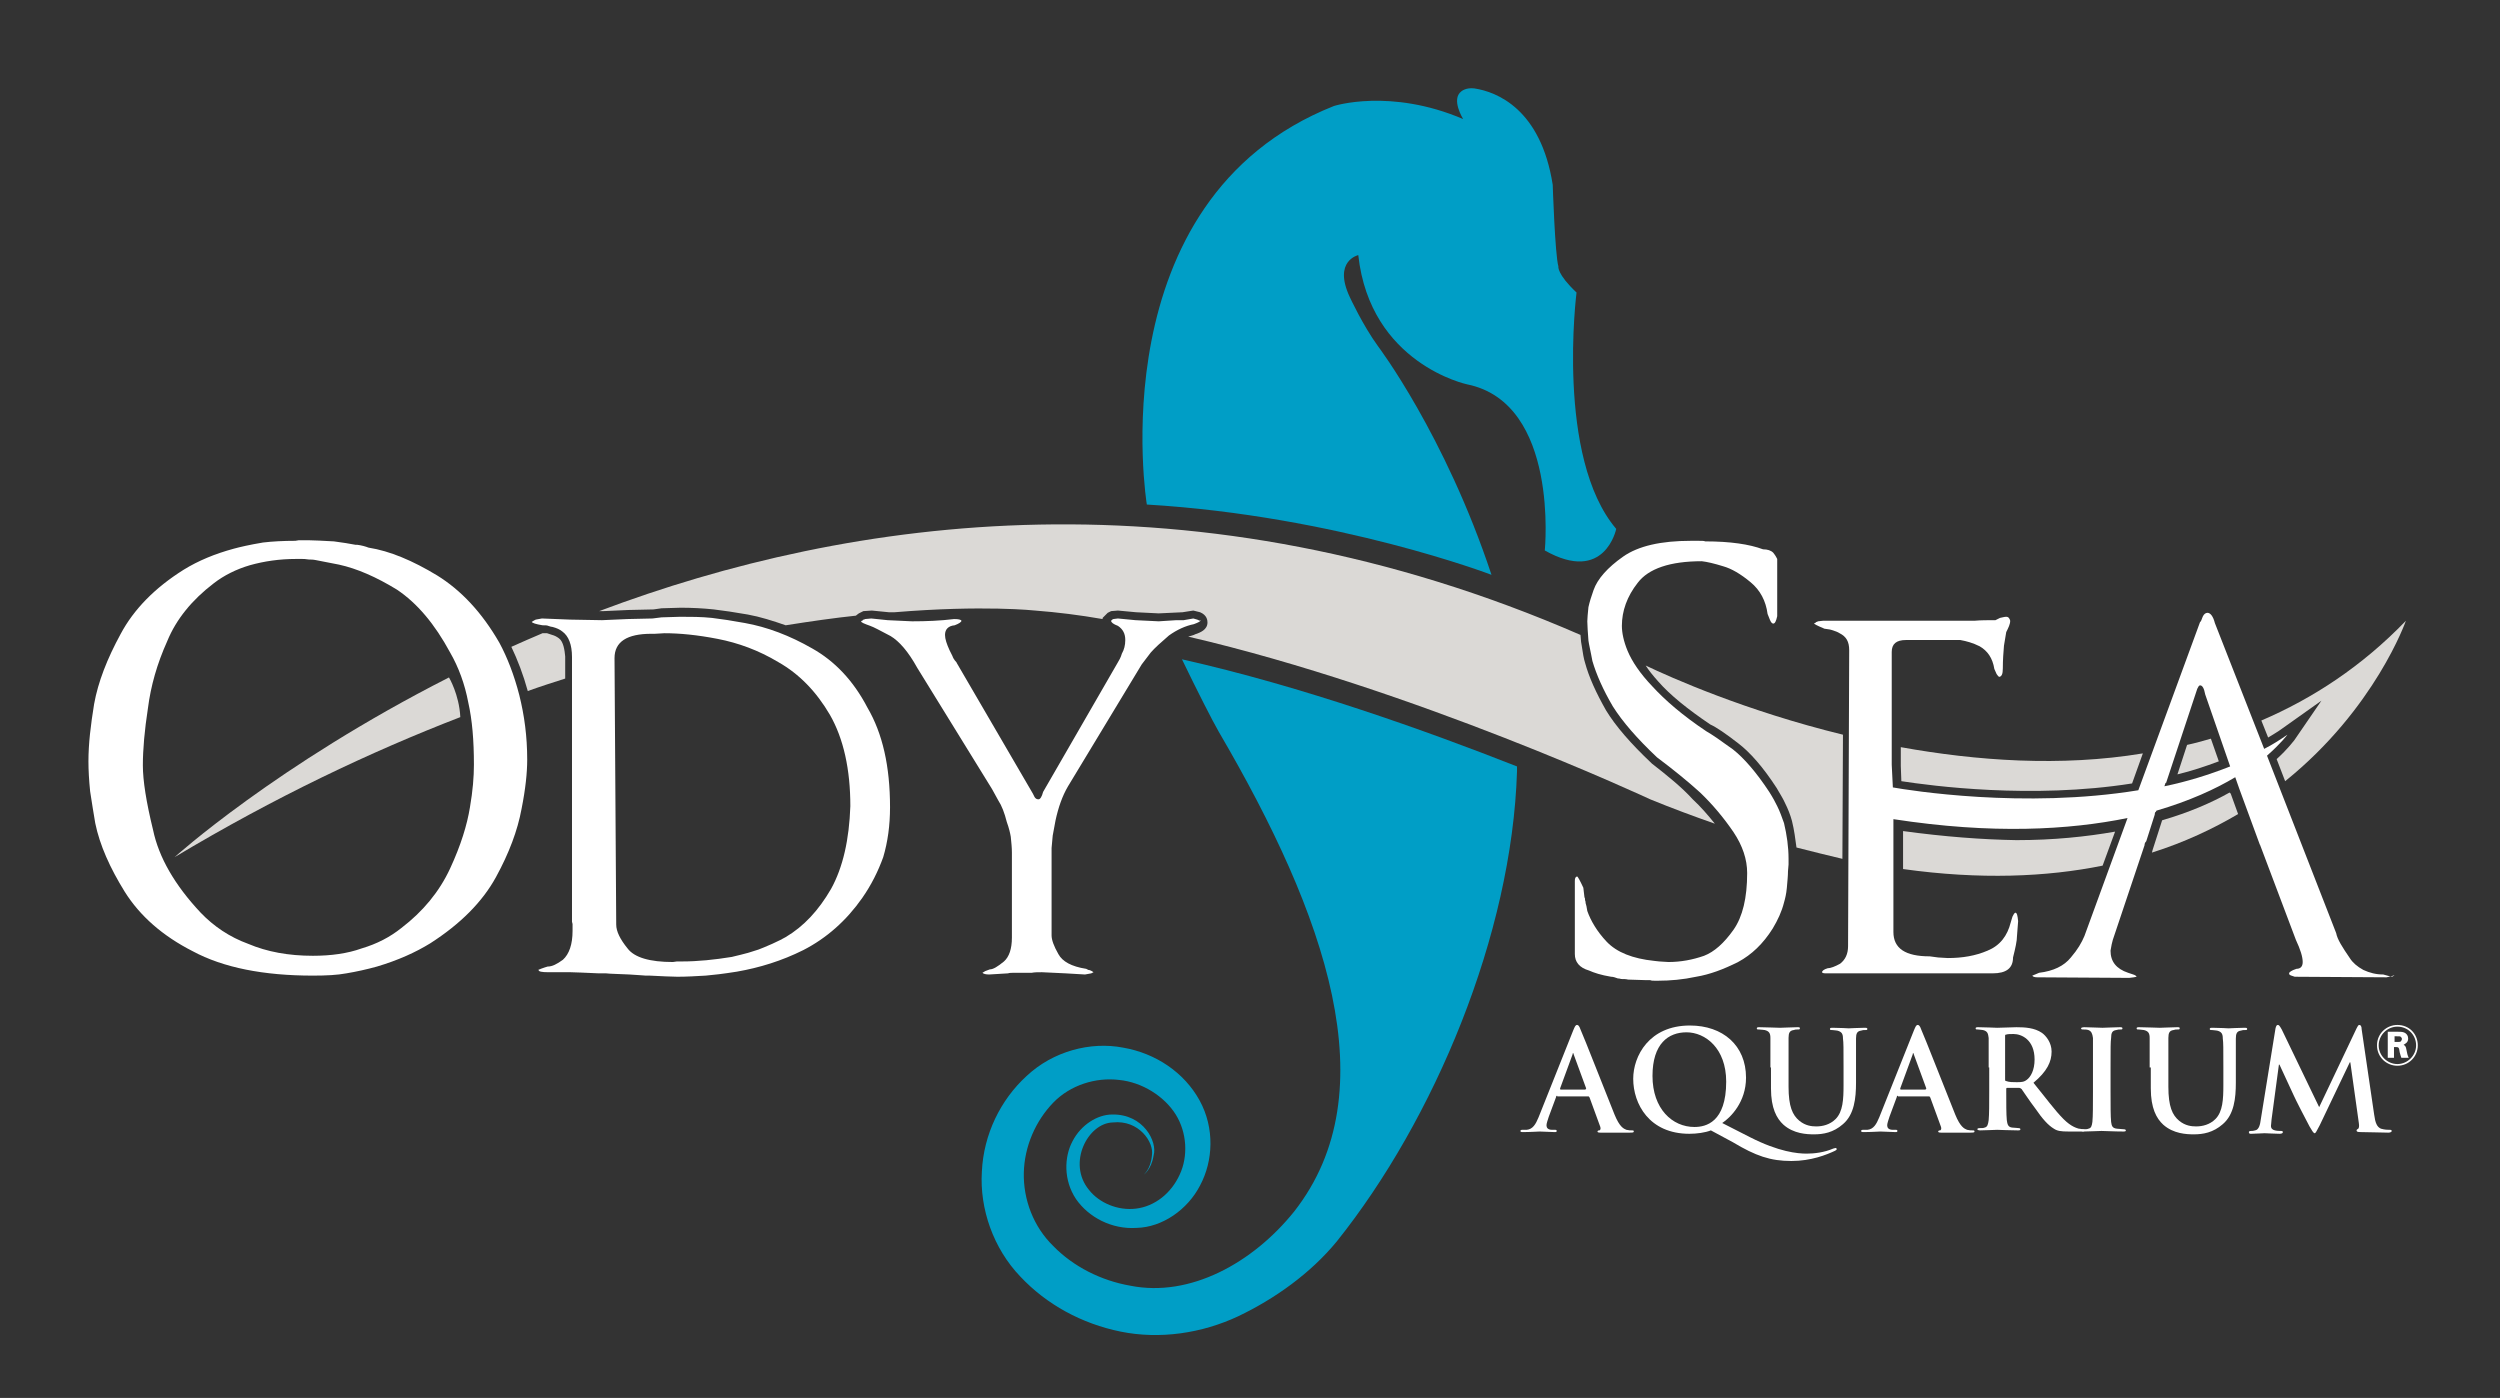 <?xml version="1.0" encoding="UTF-8"?>
<!-- Generator: Adobe Illustrator 21.1.0, SVG Export Plug-In . SVG Version: 6.00 Build 0)  -->
<svg xmlns="http://www.w3.org/2000/svg" xmlns:xlink="http://www.w3.org/1999/xlink" version="1.1" id="Layer_1" x="0px" y="0px" viewBox="0 0 441 246.6" style="enable-background:new 0 0 441 246.6;" xml:space="preserve">
<rect x="0" y="0" width="441" height="246.6" fill="#333333" stroke="none"/>
<style type="text/css">
	.st0{fill:#009EC6;}
	.st1{fill:#FFFFFF;}
	.st2{fill:#DBD9D6;}
</style>
<path class="st0" d="M215,129.1c18.9,32.3,29.9,63.4,13.3,84.6c-7.3,9.1-18.4,15.2-28.9,13.1c-5.2-0.9-10.1-3.4-13.6-7  c-3.5-3.4-5.3-8.2-5.2-12.9c0.1-4.7,2.1-9.2,5.2-12.4c3-3.1,7.5-4.5,11.6-4c4.1,0.4,8,2.9,10,6.1c2,3.2,2.2,7.4,0.7,10.6  c-1.5,3.3-4.4,5.6-7.7,6c-3.2,0.4-6.5-1-8.3-3.3c-3.9-4.7-0.2-11.8,4.2-11.9c4.6-0.5,7.3,3.5,6.9,5.8c-0.2,2.5-1.5,3.4-1.4,3.4  c-0.1,0,1.3-0.8,1.7-3.4c0.7-2.4-1.8-7.3-7.3-7.2c-2.6,0-5.5,1.8-7,4.7c-1.5,2.8-1.6,6.9,0.6,10.2c2.2,3.2,6.3,5.4,10.7,5.1  c4.5-0.1,9-3.2,11.2-7.5c2.3-4.3,2.6-10.1-0.1-15c-2.7-4.9-7.7-8.3-13.5-9.3c-5.7-1.1-12.3,0.6-17,5c-4.6,4.2-7.6,10.3-7.9,16.9  c-0.4,6.5,2,13.5,6.8,18.5c4.6,4.9,10.8,8.3,17.7,9.7c6.9,1.4,14.3,0.3,20.7-2.7c6.5-3.1,12.8-7.6,17.4-13.2  c17.2-21.5,30.9-54.1,31.8-82.9c0-0.3,0-0.6,0-0.9c-16-6.3-37.8-14.1-59.1-18.9C211.1,121.7,213.9,127.2,215,129.1"></path>
<path class="st0" d="M278.1,51.6c-3.5-3.3-3.2-4.6-3.2-4.6c-0.6-2.1-1-14.4-1-14.4c-2.1-13.4-9.9-16.4-13.8-17  c-1.5-0.2-2.3,0.5-2.3,0.5c-1.9,1.4,0.3,4.9,0.3,4.9c-12.9-5.5-22.8-2.3-22.8-2.3c-41.8,16.6-33,70.3-33,70.3  c33.6,2,60.8,12.4,60.8,12.4c-8.2-24.7-20-40.3-20-40.3c-2.7-3.7-5-8.7-5-8.7c-3-6.4,1.5-7.4,1.5-7.4c2.1,19.2,19.2,22.8,19.2,22.8  c16.3,3.3,13.7,29.3,13.7,29.3c10.6,6,12.6-3.8,12.6-3.8C274.4,80.7,278.1,51.6,278.1,51.6"></path>
<path class="st1" d="M279.7,192.1c0.1,0,0.1-0.1,0.1-0.1l-2.2-6c0-0.1,0-0.2-0.1-0.2c-0.1,0-0.1,0.1-0.1,0.2l-2.2,6  c0,0.1,0,0.2,0.1,0.2H279.7z M274.7,193.3c-0.1,0-0.2,0-0.2,0.2l-1.3,3.5c-0.2,0.6-0.4,1.2-0.4,1.5c0,0.4,0.2,0.8,1,0.8h0.4  c0.3,0,0.4,0,0.4,0.2c0,0.2-0.1,0.2-0.4,0.2c-0.8,0-1.8-0.1-2.6-0.1c-0.3,0-1.6,0.1-2.9,0.1c-0.3,0-0.5,0-0.5-0.2  c0-0.1,0.1-0.2,0.3-0.2c0.2,0,0.6,0,0.8,0c1.1-0.1,1.6-1,2.1-2.2l6.1-15.3c0.3-0.7,0.4-1,0.7-1c0.2,0,0.4,0.2,0.6,0.8  c0.6,1.3,4.5,11.3,6,15c0.9,2.2,1.6,2.5,2.1,2.7c0.4,0.1,0.7,0.1,1,0.1c0.2,0,0.3,0,0.3,0.2c0,0.2-0.2,0.2-1.1,0.2  c-0.9,0-2.7,0-4.6,0c-0.4,0-0.7,0-0.7-0.2c0-0.1,0.1-0.2,0.3-0.2c0.2,0,0.3-0.3,0.2-0.6l-1.9-5.2c-0.1-0.1-0.1-0.2-0.2-0.2H274.7z"></path>
<path class="st1" d="M304.5,190.8c0-5.9-3.7-8.7-7-8.7c-3.2,0-6,2-6,7.7c0,5.8,3.5,9,7.4,9C300.9,198.8,304.5,198,304.5,190.8   M301.8,199.4c-1,0.4-2.5,0.6-3.8,0.6c-7.1,0-9.9-5.3-9.9-9.7c0-4,2.8-9.4,10-9.4c5.8,0,9.9,3.5,9.9,9.2c0,4.3-2.7,7-4.2,8l4.9,2.5  c5.1,2.6,8.4,2.9,10,2.9c1.3,0,3.1-0.2,4.7-0.9c0.1,0,0.3-0.1,0.4-0.1c0.1,0,0.2,0.1,0.2,0.2c0,0.1-0.1,0.2-0.3,0.3  c-1.5,0.7-4.2,1.8-7.7,1.8c-3.7,0-6.3-0.9-10.3-3.3L301.8,199.4z"></path>
<path class="st1" d="M312.3,188.3c0-3.7,0-4.4,0-5.2c0-0.8-0.2-1.2-1-1.4c-0.2,0-0.6-0.1-1-0.1c-0.3,0-0.4,0-0.4-0.2  c0-0.2,0.2-0.2,0.5-0.2c1.3,0,2.8,0.1,3.6,0.1c0.6,0,2.1-0.1,3-0.1c0.4,0,0.5,0,0.5,0.2c0,0.2-0.1,0.2-0.4,0.2c-0.3,0-0.4,0-0.7,0.1  c-0.7,0.1-0.9,0.5-0.9,1.4c0,0.8,0,1.5,0,5.2v3.4c0,3.5,0.7,5,1.9,6c1.1,0.9,2.2,1,3,1c1.1,0,2.4-0.3,3.4-1.3c1.3-1.3,1.4-3.5,1.4-6  v-3c0-3.7,0-4.4-0.1-5.2c0-0.8-0.2-1.2-1-1.4c-0.2,0-0.6-0.1-0.9-0.1c-0.3,0-0.4,0-0.4-0.2c0-0.2,0.2-0.2,0.5-0.2  c1.2,0,2.8,0.1,2.8,0.1c0.3,0,1.8-0.1,2.8-0.1c0.3,0,0.5,0,0.5,0.2c0,0.2-0.1,0.2-0.4,0.2c-0.3,0-0.4,0-0.7,0.1  c-0.7,0.1-0.9,0.5-0.9,1.4c0,0.8,0,1.5,0,5.2v2.6c0,2.7-0.3,5.6-2.3,7.3c-1.7,1.5-3.5,1.8-5.1,1.8c-1.3,0-3.6-0.1-5.4-1.7  c-1.2-1.1-2.2-2.9-2.2-6.4V188.3z"></path>
<path class="st1" d="M339.7,192.1c0.1,0,0.1-0.1,0.1-0.1l-2.2-6c0-0.1,0-0.2-0.1-0.2c-0.1,0-0.1,0.1-0.1,0.2l-2.2,6  c0,0.1,0,0.2,0.1,0.2H339.7z M334.8,193.3c-0.1,0-0.2,0-0.2,0.2l-1.3,3.5c-0.2,0.6-0.4,1.2-0.4,1.5c0,0.4,0.2,0.8,1,0.8h0.4  c0.3,0,0.4,0,0.4,0.2c0,0.2-0.1,0.2-0.4,0.2c-0.8,0-1.8-0.1-2.6-0.1c-0.3,0-1.6,0.1-2.9,0.1c-0.3,0-0.5,0-0.5-0.2  c0-0.1,0.1-0.2,0.3-0.2c0.2,0,0.6,0,0.8,0c1.1-0.1,1.6-1,2.1-2.2l6.1-15.3c0.3-0.7,0.4-1,0.7-1c0.2,0,0.4,0.2,0.6,0.8  c0.6,1.3,4.5,11.3,6,15c0.9,2.2,1.6,2.5,2.1,2.7c0.4,0.1,0.7,0.1,1,0.1c0.2,0,0.3,0,0.3,0.2c0,0.2-0.2,0.2-1.1,0.2  c-0.9,0-2.7,0-4.6,0c-0.4,0-0.7,0-0.7-0.2c0-0.1,0.1-0.2,0.3-0.2c0.2,0,0.3-0.3,0.2-0.6l-1.9-5.2c-0.1-0.1-0.1-0.2-0.2-0.2H334.8z"></path>
<path class="st1" d="M353.7,190.3c0,0.3,0,0.4,0.2,0.4c0.5,0.2,1.2,0.2,1.9,0.2c1,0,1.3-0.1,1.7-0.4c0.7-0.5,1.4-1.7,1.4-3.6  c0-3.5-2.3-4.5-3.7-4.5c-0.6,0-1,0-1.3,0.1c-0.2,0-0.2,0.1-0.2,0.3V190.3z M350.8,188.3c0-3.7,0-4.4,0-5.2c-0.1-0.8-0.2-1.2-1-1.4  c-0.2,0-0.6-0.1-0.9-0.1c-0.3,0-0.4,0-0.4-0.2c0-0.2,0.2-0.2,0.5-0.2c1.3,0,2.8,0.1,3.3,0.1c0.8,0,2.7-0.1,3.4-0.1  c1.5,0,3.2,0.1,4.5,1c0.7,0.5,1.7,1.7,1.7,3.3c0,1.8-0.8,3.5-3.2,5.5c2.2,2.7,3.8,4.9,5.3,6.4c1.4,1.4,2.4,1.6,2.7,1.7  c0.3,0,0.5,0.1,0.7,0.1c0.2,0,0.3,0.1,0.3,0.2c0,0.2-0.2,0.2-0.5,0.2h-2.3c-1.4,0-2-0.1-2.6-0.5c-1-0.6-2-1.7-3.3-3.6  c-1-1.3-2.1-3-2.4-3.4c-0.1-0.1-0.3-0.2-0.4-0.2l-2.1,0c-0.1,0-0.2,0-0.2,0.2v0.3c0,2.3,0,4.2,0.1,5.2c0.1,0.7,0.2,1.2,0.9,1.3  c0.4,0,0.9,0.1,1.2,0.1c0.2,0,0.3,0.1,0.3,0.2c0,0.2-0.2,0.2-0.5,0.2c-1.4,0-3.2-0.1-3.6-0.1c-0.5,0-2,0.1-3,0.1  c-0.3,0-0.5-0.1-0.5-0.2c0-0.1,0.1-0.2,0.4-0.2c0.4,0,0.7,0,0.9-0.1c0.5-0.1,0.6-0.6,0.7-1.3c0.1-1,0.1-2.9,0.1-5.2V188.3z"></path>
<path class="st1" d="M369.2,188.3c0-3.7,0-4.4,0-5.2c-0.1-0.8-0.3-1.2-0.8-1.4c-0.3-0.1-0.6-0.1-0.9-0.1c-0.2,0-0.4,0-0.4-0.2  c0-0.1,0.2-0.2,0.6-0.2c0.9,0,2.5,0.1,3.2,0.1c0.6,0,2-0.1,3-0.1c0.3,0,0.5,0,0.5,0.2c0,0.2-0.1,0.2-0.4,0.2c-0.2,0-0.4,0-0.7,0.1  c-0.7,0.1-0.9,0.5-0.9,1.4c-0.1,0.8-0.1,1.5-0.1,5.2v4.3c0,2.4,0,4.3,0.1,5.3c0.1,0.7,0.2,1.1,1,1.2c0.3,0,0.9,0.1,1.2,0.1  c0.3,0,0.4,0.1,0.4,0.2c0,0.2-0.2,0.2-0.5,0.2c-1.6,0-3.1-0.1-3.8-0.1c-0.6,0-2.1,0.1-3.1,0.1c-0.3,0-0.5-0.1-0.5-0.2  c0-0.1,0.1-0.2,0.4-0.2c0.4,0,0.7,0,0.9-0.1c0.5-0.1,0.6-0.5,0.7-1.2c0.1-1,0.1-2.9,0.1-5.3V188.3z"></path>
<path class="st1" d="M379.2,188.3c0-3.7,0-4.4,0-5.2c0-0.8-0.2-1.2-1-1.4c-0.2,0-0.6-0.1-0.9-0.1c-0.3,0-0.4,0-0.4-0.2  c0-0.2,0.2-0.2,0.5-0.2c1.3,0,2.8,0.1,3.6,0.1c0.6,0,2.1-0.1,3-0.1c0.4,0,0.5,0,0.5,0.2c0,0.2-0.1,0.2-0.4,0.2c-0.3,0-0.4,0-0.7,0.1  c-0.7,0.1-0.9,0.5-0.9,1.4c0,0.8,0,1.5,0,5.2v3.4c0,3.5,0.7,5,1.9,6c1.1,0.9,2.2,1,3,1c1.1,0,2.4-0.3,3.4-1.3c1.3-1.3,1.4-3.5,1.4-6  v-3c0-3.7,0-4.4-0.1-5.2c0-0.8-0.2-1.2-1-1.4c-0.2,0-0.6-0.1-0.9-0.1c-0.3,0-0.4,0-0.4-0.2c0-0.2,0.2-0.2,0.5-0.2  c1.2,0,2.8,0.1,2.8,0.1c0.3,0,1.8-0.1,2.8-0.1c0.3,0,0.5,0,0.5,0.2c0,0.2-0.1,0.2-0.4,0.2c-0.3,0-0.4,0-0.7,0.1  c-0.7,0.1-0.9,0.5-0.9,1.4c0,0.8,0,1.5,0,5.2v2.6c0,2.7-0.3,5.6-2.3,7.3c-1.7,1.5-3.5,1.8-5.1,1.8c-1.3,0-3.6-0.1-5.4-1.7  c-1.2-1.1-2.2-2.9-2.2-6.4V188.3z"></path>
<path class="st1" d="M401.4,181.4c0.1-0.4,0.2-0.6,0.4-0.6c0.2,0,0.3,0.1,0.7,0.8l6.6,13.7l6.6-13.9c0.2-0.4,0.3-0.6,0.5-0.6  c0.2,0,0.4,0.2,0.4,0.8l2.2,15c0.2,1.5,0.5,2.2,1.2,2.5c0.7,0.2,1.2,0.2,1.5,0.2c0.2,0,0.4,0,0.4,0.2c0,0.2-0.3,0.3-0.6,0.3  c-0.6,0-4-0.1-4.9-0.1c-0.6,0-0.7-0.1-0.7-0.3c0-0.1,0.1-0.2,0.3-0.3c0.1-0.1,0.2-0.4,0.1-1l-1.5-10.7h-0.1l-5.3,11.1  c-0.6,1.1-0.7,1.4-0.9,1.4c-0.2,0-0.5-0.5-0.9-1.2c-0.6-1.1-2.5-4.8-2.8-5.5c-0.2-0.5-1.7-3.6-2.5-5.4h-0.1l-1.3,9.7  c0,0.4-0.1,0.8-0.1,1.1c0,0.5,0.3,0.7,0.7,0.8c0.4,0.1,0.8,0.1,1,0.1c0.2,0,0.4,0,0.4,0.2c0,0.2-0.2,0.3-0.6,0.3  c-1,0-2.1-0.1-2.6-0.1c-0.5,0-1.6,0.1-2.4,0.1c-0.2,0-0.4,0-0.4-0.3c0-0.1,0.1-0.2,0.4-0.2c0.2,0,0.4,0,0.7-0.1  c0.7-0.1,0.9-1.1,1-1.9L401.4,181.4z"></path>
<path class="st1" d="M82.9,142.4c-0.5,3.1-1.6,6.7-3.5,10.8c-1.9,4.1-4.8,7.6-8.6,10.5c-2,1.6-4.3,2.8-7,3.6  c-2.5,0.9-5.4,1.3-8.6,1.3c-4.3,0-8.1-0.7-11.4-2.1c-3.3-1.2-6.1-3.1-8.4-5.5c-4.6-4.9-7.4-9.8-8.4-14.6c-1.2-4.9-1.8-8.7-1.8-11.4  c0-2.8,0.3-6.2,0.9-10.1c0.5-3.9,1.6-7.8,3.4-11.8c1.6-3.9,4.4-7.3,8.2-10.2c1.8-1.4,4-2.5,6.4-3.2c2.5-0.7,5.2-1.1,8.1-1.1h1.1  c0.2,0,0.6,0,1.2,0.1c0.3,0,0.7,0,1.2,0.1l4.1,0.8c3.2,0.7,6.6,2.2,10.2,4.4c3.6,2.4,6.7,6.1,9.4,11.1c1.5,2.6,2.6,5.6,3.2,8.8  c0.7,3.1,1,6.7,1,11C83.6,137,83.4,139.5,82.9,142.4 M88.1,113.4c-3.1-5.4-6.8-9.3-11-11.9c-4.3-2.6-8.3-4.3-12.1-4.9  c-0.5-0.2-1.2-0.4-2-0.5h-0.3c-1-0.2-2.3-0.4-3.8-0.6c-2-0.1-3.5-0.2-4.5-0.2h-1.7l-0.6,0.1c-2.1,0-4,0.1-5.7,0.3  c-2.4,0.4-4.1,0.8-5.2,1.1c-3.3,0.9-6.2,2.1-8.8,3.7c-5.1,3.2-8.8,7-11.1,11.3c-2.4,4.4-4,8.5-4.7,12.4c-0.6,3.7-1,7-1,10.1  c0,1.6,0.1,3.3,0.3,5.3c0.3,2,0.6,3.8,0.9,5.6c0.8,3.9,2.6,7.9,5.2,12.1c2.7,4.3,6.7,7.8,12,10.5c5.4,2.9,12.5,4.3,21.2,4.3  c2.4,0,4.3-0.1,5.9-0.4c1.8-0.3,3.6-0.7,5.4-1.2c3.7-1.1,6.8-2.5,9.4-4.1c5.3-3.4,9.2-7.3,11.6-11.7c2.3-4.2,3.8-8.2,4.5-12  c0.7-3.5,1-6.4,1-8.7c0-4.1-0.5-7.8-1.4-11.4C90.7,119.1,89.5,116,88.1,113.4"></path>
<path class="st1" d="M146.6,156.8c-2.2,3.8-4.8,6.6-8,8.5c-0.5,0.3-1.3,0.7-2.4,1.2c-1.1,0.5-1.9,0.8-2.4,1c-1,0.3-1.8,0.6-2.3,0.7  c-0.4,0.1-1.1,0.3-2,0.5l-0.4,0.1c-3.1,0.5-6,0.8-8.8,0.8h-0.9l-0.7,0.1c-4.1,0-6.8-0.8-8-2.4c-1.3-1.6-2-3-2-4.2l-0.3-47  c0-2.9,2.2-4.3,6.5-4.3h0.6l1.7-0.1c2.7,0,5.8,0.3,9.4,1c3.6,0.7,7.2,2,10.7,4.1c3.7,2.1,6.7,5.2,9.1,9.3c2.4,4.2,3.6,9.6,3.6,16.1  C149.8,148.1,148.7,153,146.6,156.8 M143.3,114.4c-4-2.3-8-3.8-11.9-4.5c-2.2-0.4-4.1-0.7-5.8-0.9c-1.9-0.2-3.8-0.2-5.6-0.2  l-3.3,0.1l-1.6,0.2l-4.4,0.1l-4.5,0.2l-5.6-0.1l-5-0.2l-1.1,0.2c-0.2,0.1-0.4,0.2-0.7,0.4c0.1,0.2,0.7,0.4,1.9,0.6  c0.5,0,0.8,0,1,0.1c0.3,0.1,0.6,0.2,0.8,0.2c0.7,0.2,1.2,0.4,1.7,0.8c1.1,0.8,1.7,2.3,1.7,4.5v46.7l0.1,0.4v0.5v0.7  c0,2.4-0.6,4.1-1.7,5.1c-1.1,0.8-1.9,1.2-2.7,1.2c-0.3,0.1-0.7,0.2-1.2,0.4l-0.2,0.1c-0.1,0-0.2,0-0.2,0.1c0,0.3,0.6,0.4,1.7,0.4  h3.9c0.8,0,2.5,0.1,5,0.2h1.3c0.8,0.1,2.2,0.1,4.1,0.2c1.8,0.1,2.7,0.2,2.9,0.2h0.7c2.2,0.1,3.8,0.2,4.9,0.2c1.6,0,3.3-0.1,5-0.2  c1.2-0.1,3-0.3,5.5-0.7c4-0.7,7.9-1.9,11.7-3.8c4.1-2.1,7.6-5.2,10.4-9.2c1.6-2.3,2.8-4.7,3.7-7.2c0.8-2.7,1.2-5.6,1.2-8.8  c0-7.2-1.3-13-4-17.6C150.5,120,147.2,116.6,143.3,114.4"></path>
<path class="st1" d="M211.2,109.3l-0.7-0.2l-1.7,0.3h-1.3l-3.1,0.2l-4.1-0.2l-3.1-0.3l-0.8,0.1l-0.2,0.1c-0.1,0.1-0.2,0.2-0.2,0.2  c0,0.3,0.4,0.6,1.2,0.9c0.9,0.6,1.3,1.4,1.3,2.5c0,0.9-0.2,1.7-0.6,2.4c-0.2,0.7-0.5,1.2-0.8,1.7l-13.1,22.7  c-0.2,0.8-0.5,1.3-0.8,1.3c-0.3,0-0.5-0.1-0.7-0.4l-0.3-0.6L168.8,117l-0.1-0.2c-0.4-0.4-0.6-0.8-0.7-1.1l-0.5-1  c-0.5-1.1-0.8-2-0.8-2.7c0-1,0.6-1.6,1.7-1.7c0.8-0.3,1.2-0.6,1.2-0.8c-0.1-0.2-0.5-0.3-1.3-0.3c-2.4,0.3-4.9,0.4-7.4,0.4l-4.3-0.2  l-2.9-0.3l-1.1,0.1l-0.2,0.1c-0.1,0-0.2,0-0.2,0.1l-0.1,0.1c-0.1,0-0.1,0-0.2,0.1c0,0.2,0.5,0.4,1.6,0.8c0.6,0.2,1.7,0.8,3.6,1.8  c1.5,0.9,3.1,2.7,4.7,5.6l13.2,21.4l1.1,2c0.6,0.9,1.1,2.2,1.5,3.8c0.4,1.1,0.6,2,0.7,2.6c0.1,1,0.2,1.9,0.2,2.8v15  c0,2-0.5,3.4-1.4,4.2c-1.1,0.9-1.9,1.4-2.5,1.4l-0.8,0.3l-0.5,0.3c0.2,0.2,0.6,0.3,1.2,0.3l3.3-0.2c0.3-0.1,0.7-0.1,1.2-0.1h1.3h1.7  c0.5-0.1,1.1-0.1,1.8-0.1l4.2,0.2l3.4,0.2l1.1-0.2l0.4-0.2l-0.3-0.2c-0.2-0.1-0.4-0.2-0.6-0.2l-0.4-0.2c-2.6-0.4-4.2-1.3-4.9-2.6  c-0.8-1.4-1.2-2.5-1.2-3.3v-15.4l0.2-2.2l0.5-2.7c0.5-2.3,1.2-4.3,2.2-6l13-21.5l1.6-2.1c0.7-0.8,1.8-1.8,3.2-3c1.4-1,2.9-1.7,4.4-2  c0.8-0.3,1.2-0.5,1.2-0.7C211.6,109.6,211.5,109.4,211.2,109.3"></path>
<path class="st1" d="M313.5,142.2c-0.3-0.6-0.7-1.4-1.4-2.5c-2.3-3.5-4.5-6-6.4-7.5c-2.2-1.6-3.8-2.7-4.7-3.2  c-4.2-2.8-7.3-5.5-9.5-7.9c-2.2-2.3-3.6-4.4-4.4-6.3c-0.7-1.7-1-3.2-1-4.4c0-2.6,0.9-5.2,2.8-7.6c1.9-2.5,5.7-3.8,11.3-3.8  c0.9,0.1,2.2,0.4,3.8,0.9c1.4,0.4,3,1.3,4.8,2.8c1.7,1.4,2.7,3.3,3,5.6l0.4,1c0.2,0.5,0.4,0.7,0.6,0.7c0.3,0,0.5-0.4,0.7-1.3V98.6  c-0.1-0.2-0.3-0.6-0.7-1.1c-0.4-0.4-1-0.6-1.8-0.6c-2.4-0.9-5.8-1.4-10.2-1.4c-0.2-0.1-0.6-0.1-1.2-0.1h-1.3c-5.3,0-9.3,0.9-12,2.8  c-2.7,1.9-4.5,3.9-5.2,5.9c-0.4,1.1-0.7,2.1-0.9,3c-0.1,1.1-0.2,1.9-0.2,2.5c0,0.8,0.1,1.9,0.2,3.4l0.1,0.6c0.3,1.5,0.5,2.4,0.6,3  c0.7,2.4,1.9,5.1,3.6,8c1.7,2.7,4.3,5.7,7.8,9c2.8,2.1,5.4,4.2,7.6,6.2c2.2,2.1,4.2,4.5,5.9,7c1.6,2.4,2.4,4.8,2.4,7.2  c0,4.4-0.8,7.7-2.4,10c-1.7,2.4-3.4,3.9-5.2,4.6c-2,0.7-4.1,1.1-6.3,1.1l-1.6-0.1l-0.9-0.1c-3.8-0.4-6.6-1.5-8.4-3.4  c-1.7-1.8-2.8-3.7-3.4-5.4c-0.1-0.7-0.2-1.1-0.3-1.4c0-0.1,0-0.3-0.1-0.5c0-0.2,0-0.4-0.1-0.5l-0.2-1.7c-0.6-1.3-1-2-1.1-2  c-0.3,0.1-0.4,0.3-0.4,0.8v1.2v11.7c0,1.4,0.8,2.4,2.5,2.9c0.9,0.4,2.1,0.8,3.9,1.1c0.3,0,0.7,0.1,1.2,0.3c0.1,0,0.3,0,0.6,0.1  c0.4,0,0.8,0,1.2,0.1l3.2,0.1h0.7c0.2,0.1,0.5,0.1,0.8,0.1h0.6c2.1,0,4.4-0.2,6.7-0.7c2.4-0.4,4.8-1.3,7.4-2.6  c2.4-1.3,4.4-3.2,6.1-5.9c0.9-1.5,1.6-3,2-4.6c0.2-0.7,0.4-1.5,0.5-2.6c0.1-1.2,0.2-2.1,0.2-2.9l0.1-1.2v-1c0-2.1-0.3-4.2-0.8-6.3  C314.3,144.1,314,143.2,313.5,142.2"></path>
<path class="st1" d="M381.8,138.7l0.2-0.6l0.1,0l5.2-15.7l0.3-0.9c0.2-0.4,0.3-0.6,0.5-0.6c0.4,0,0.7,0.5,0.9,1.6l4.4,12.7  C389.6,136.7,385.7,137.9,381.8,138.7 M421.5,172.2l-1.1-0.3c-1.3,0-2.4-0.3-3.5-0.8c-1.1-0.6-1.9-1.3-2.4-2.1  c-1.3-1.9-2.2-3.3-2.4-4.4l-12.2-31.3c2.5-2.2,3.6-3.7,3.6-3.7c-1.3,0.9-2.7,1.8-4.1,2.5l-8.7-22.2c-0.3-1.2-0.8-1.8-1.3-1.8  c-0.3,0-0.6,0.2-0.8,0.6c-0.1,0.3-0.2,0.4-0.2,0.5c-0.1,0.3-0.2,0.5-0.3,0.5l-10.9,29.7c-20.2,3.3-40.5,0-43.3-0.5l-0.2-4v-19.9  c0-1.4,0.8-2.1,2.5-2.1h9.6c1.1,0.2,2.2,0.5,3.4,1.1c1.4,0.8,2.3,2.1,2.6,4l0.4,0.9l0.3,0.4l0.2,0.1c0.4-0.1,0.6-0.5,0.6-1.5  c0-1.5,0.1-2.8,0.2-4l0.4-2.4c0.4-0.8,0.7-1.4,0.7-2c-0.1-0.4-0.3-0.7-0.7-0.7c-0.3,0-0.6,0.1-1.1,0.2l-0.8,0.4  c-1.3,0-2.6,0-3.7,0.1h-4h-10.1h-12.6l-0.9,0.1l-0.2,0.1c-0.1,0-0.1,0-0.2,0.1l-0.1,0.1c-0.1,0-0.1,0-0.2,0.1  c0.1,0.1,0.6,0.4,1.6,0.8l0.2,0.1c0.5,0.1,0.9,0.1,1.2,0.2c0.7,0.2,1.2,0.4,1.5,0.6c1.2,0.6,1.7,1.5,1.7,3l-0.2,52.2  c0,1.4-0.5,2.4-1.4,3.1c-0.9,0.5-1.7,0.8-2.2,0.8c-0.7,0.2-1,0.5-1,0.7c0.1,0.2,0.4,0.2,0.9,0.2h29.2c2.4,0,3.6-0.9,3.6-2.8  c0.4-1.6,0.7-2.9,0.7-3.8l0.2-2.6c-0.1-1-0.2-1.5-0.5-1.5c-0.2,0.1-0.3,0.3-0.5,0.7l-0.3,1c-0.6,2.4-1.9,4.1-4.1,5  c-2.1,0.9-4.4,1.3-7,1.3l-1.7-0.1l-1.5-0.2c-4.3,0-6.4-1.4-6.4-4.3v-19.9c17.5,2.7,31,1.9,41.3-0.2l-7.6,20.8  c-0.5,1.2-1.2,2.4-2.4,3.8c-1.2,1.5-3.1,2.4-5.6,2.7l-0.7,0.3l-0.5,0.2c0.1,0.2,0.4,0.3,0.9,0.3l16.2,0.1l0.8-0.1l0.5-0.1  c-0.1-0.2-0.3-0.3-0.6-0.4l-0.9-0.3c-2.1-0.7-3.1-2-3.1-3.9l0.2-1.1l0.2-0.8l5.6-16.7c0-0.3,0.1-0.5,0.3-0.7l1.5-4.7  c0-0.3,0.1-0.5,0.2-0.5l0.1-0.2c5.8-1.7,10.4-3.8,13.9-5.9l0.7,2l3.6,9.8c0,0.1,0.1,0.1,0.1,0.2l6.3,16.7c0.8,1.7,1.2,3,1.2,3.9  c0,0.8-0.4,1.2-1.1,1.2c-0.9,0.3-1.3,0.6-1.3,0.8c0,0.2,0.1,0.3,0.4,0.4l0.6,0.2l16.2,0.1l0.9-0.2l0.5-0.2  C422,172.4,421.8,172.3,421.5,172.2"></path>
<path class="st2" d="M30.8,151.2c17.7-10.6,34.6-18.6,50.4-24.7c-0.2-4-2-7-2-7C48.7,135,30.8,151.2,30.8,151.2"></path>
<path class="st2" d="M335.7,146.6v6.7c13.6,1.9,25.3,1.4,35.2-0.6l2.2-6c-5.1,0.9-10.9,1.5-17.4,1.5  C349.7,148.1,343,147.6,335.7,146.6"></path>
<path class="st2" d="M390,130.3c-1.4,0.4-2.8,0.8-4.2,1.1l-1.7,5.2c2.5-0.6,4.9-1.4,7.3-2.3L390,130.3z"></path>
<path class="st2" d="M292.5,120.2c2.1,2.4,5.2,4.9,9.2,7.6c1.1,0.5,2.7,1.6,4.9,3.3c2.1,1.6,4.4,4.2,6.8,7.9c0.7,1.2,1.2,2,1.5,2.7  c0.5,1,0.9,2,1.2,3.1c0.4,1.6,0.6,3.2,0.8,4.7c2.8,0.7,5.5,1.4,8.1,2l0.1-21.9c-17.2-4.2-30.4-10.1-34.8-12.2  C290.8,118.2,291.6,119.2,292.5,120.2"></path>
<path class="st2" d="M398.9,127.1l1.2,3c0.8-0.5,1.7-1,2.5-1.6l6.9-4.9l-4.8,7c-0.2,0.2-1.1,1.5-3.1,3.3l1.5,3.9  c15.9-12.8,21.3-28.3,21.3-28.3C416.7,117.5,408,123.2,398.9,127.1"></path>
<path class="st2" d="M335.3,131.8v3.3l0.1,2.7c5.2,0.8,23,3.2,40.7,0.4l1.9-5.3C363.5,135.3,348.6,134.2,335.3,131.8"></path>
<path class="st2" d="M291.4,134.7l-0.1-0.1c-3.6-3.4-6.3-6.5-8-9.3c-1.7-3-3-5.8-3.7-8.4c-0.2-0.6-0.4-1.7-0.6-3.1l-0.1-0.6  c0-0.4-0.1-0.8-0.1-1.2c-68-29.6-128.8-20.9-173.1-4.2l0.8,0l4.4-0.2l4.4-0.1l1.4-0.2l3.4-0.1h0c1.9,0,3.9,0.1,5.8,0.3  c1.7,0.2,3.7,0.5,6,0.9c2.2,0.4,4.4,1.1,6.7,1.9c4.4-0.7,8.6-1.3,12.4-1.7l0.1-0.1c0.1-0.1,0.3-0.2,0.4-0.3c0.2-0.1,0.4-0.2,0.6-0.3  l0.2-0.1l1.5-0.1l3,0.3l1,0c15.7-1.3,24.8-0.3,24.8-0.3c3.9,0.3,7.9,0.8,11.9,1.5V109l0.9-0.9l0.6-0.3l1.2-0.1l3.2,0.3l4,0.2  l4.2-0.2l1.9-0.3l1.2,0.3c1.2,0.5,1.3,1.4,1.3,1.8c0,1.3-1.3,1.8-2.2,2.1l-0.2,0.1c-0.3,0.1-0.6,0.2-1,0.3  c40,9.3,81.5,28.7,81.5,28.7c3.9,1.6,7.7,3,11.4,4.3c-1.2-1.5-2.5-3-3.9-4.3C296.7,138.9,294.1,136.8,291.4,134.7"></path>
<path class="st2" d="M98.6,112.6c-0.4-0.3-0.8-0.5-1.2-0.6c-0.3-0.1-0.6-0.2-0.9-0.3c-0.1,0-0.3,0-0.5,0l-0.2,0c0,0,0,0-0.1,0  c-1.9,0.8-3.7,1.6-5.5,2.4c1.1,2.3,2.1,4.9,2.9,7.8c2.2-0.8,4.4-1.5,6.6-2.2l0-3.9C99.6,114.7,99.4,113.2,98.6,112.6"></path>
<path class="st2" d="M393.3,139.8c-3.2,1.8-7.1,3.5-11.9,4.9l-1.7,5.3l-0.1,0.4c5.7-1.8,10.8-4.2,15.2-6.8l-1.3-3.6L393.3,139.8z"></path>
<g>
	<path class="st1" d="M422.9,188c-1.9,0-3.6-1.5-3.6-3.6c0-2.1,1.7-3.6,3.6-3.6c2.1,0,3.6,1.6,3.6,3.6   C426.5,186.4,424.9,188,422.9,188z M422.9,181.1c-1.8,0-3.3,1.5-3.3,3.3c0,1.8,1.5,3.3,3.3,3.3c1.8,0,3.3-1.5,3.3-3.3   C426.2,182.6,424.8,181.1,422.9,181.1z M422.9,182c0.4,0,0.8,0,1.1,0.1c0.6,0.2,0.8,0.7,0.8,1.1c0,0.7-0.5,0.9-0.8,1.1   c0.3,0.2,0.4,0.3,0.5,0.9c0.1,0.6,0.2,1,0.4,1.4h-1.3c-0.1-0.3-0.2-0.6-0.3-1c-0.1-0.9-0.2-0.9-0.8-0.9h-0.2v1.9h-1.1V182H422.9z    M422.4,183.8h0.5c0.3,0,0.5,0,0.6-0.1c0.1-0.1,0.2-0.3,0.2-0.4c0-0.2-0.1-0.3-0.2-0.4c-0.1-0.1-0.2-0.1-0.8-0.1h-0.3V183.8z"></path>
</g>
</svg>
